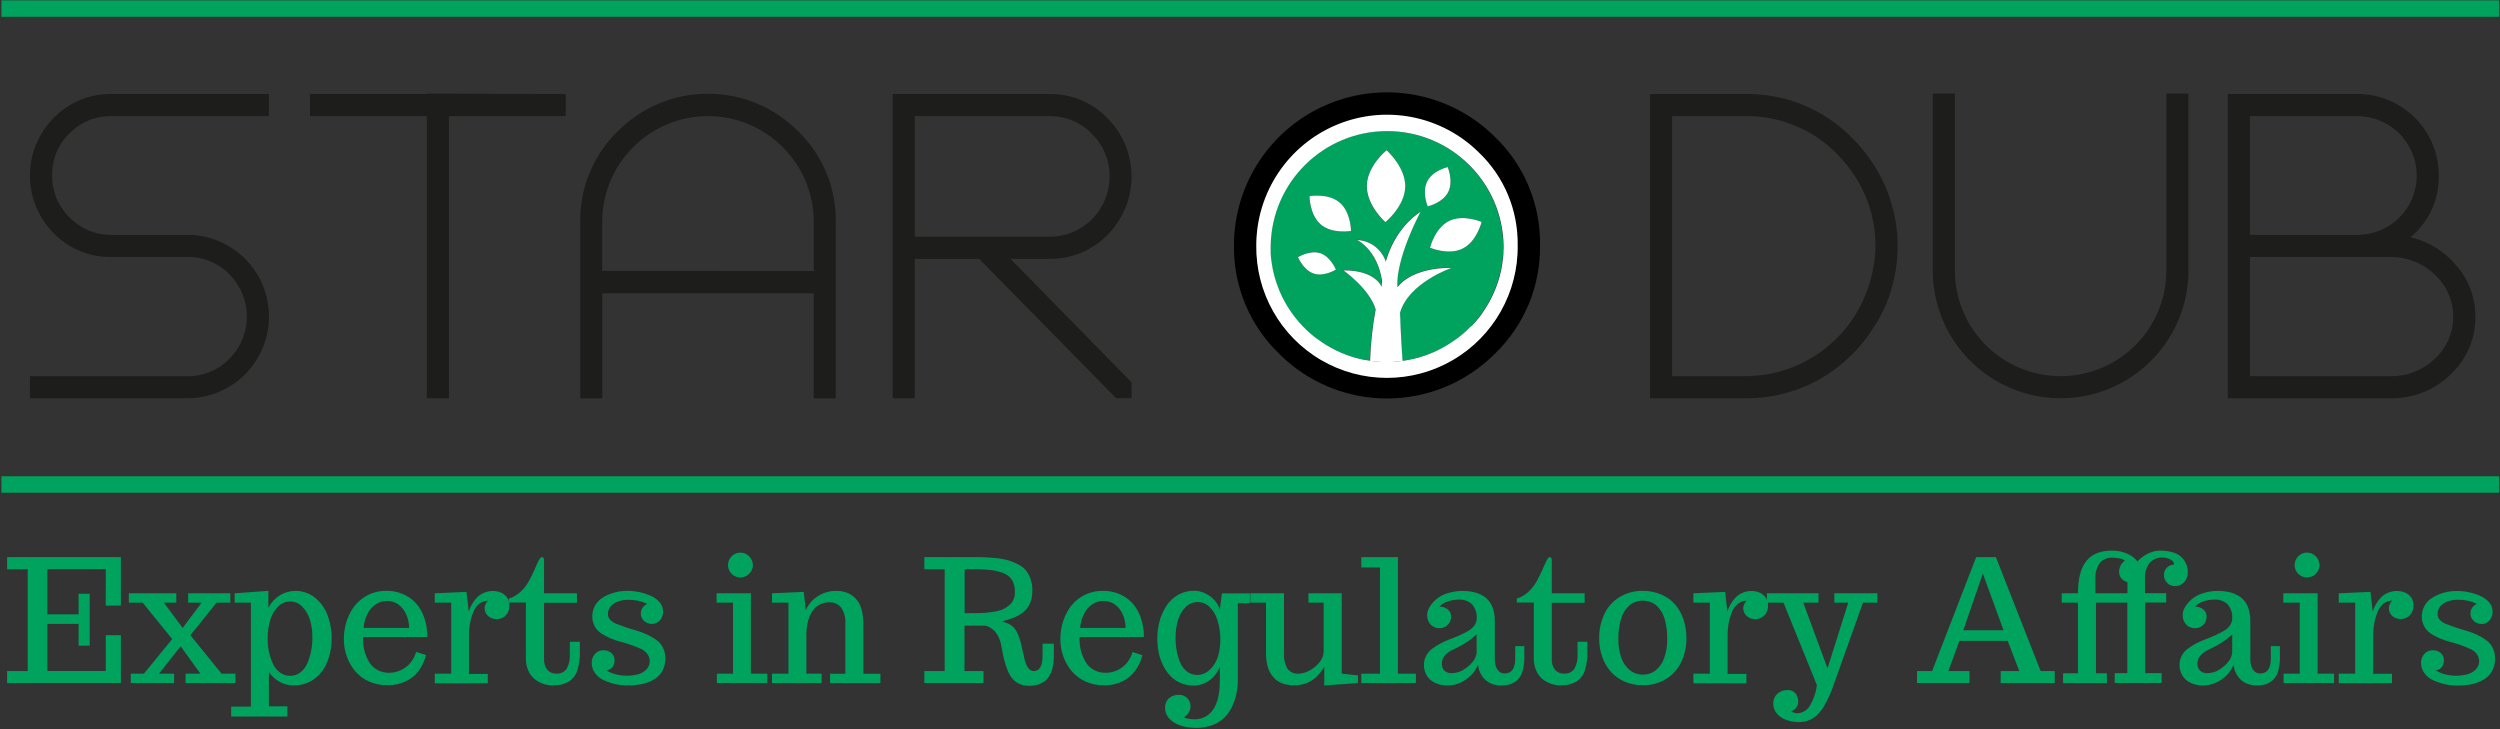<?xml version="1.0" encoding="UTF-8"?> <svg xmlns="http://www.w3.org/2000/svg" xmlns:xlink="http://www.w3.org/1999/xlink" width="761px" height="222px" viewBox="0 0 761 222"><rect x="0" y="0" width="761" height="222" fill="#333333" stroke="none"/><title>Starodub_logo</title><desc>Created with Sketch.</desc><g id="Page-1" stroke="none" stroke-width="1" fill="none" fill-rule="evenodd"><g id="Starodub_logo"><path d="M531.25,28.62 C543.37,28.434 555.044,33.185 563.59,41.78 C567.963,46.067 571.464,51.161 573.9,56.78 C578.081,66.46 578.788,77.288 575.9,87.43 C574.753,91.694 572.926,95.746 570.49,99.43 C566.855,105.31 561.956,110.308 556.15,114.06 C548.827,118.786 540.286,121.277 531.57,121.231 L502.28,121.231 L502.28,28.62 L531.25,28.62 Z M570.9,74.85 C570.915,68.474 569.359,62.192 566.37,56.56 C564.23,52.581 561.461,48.975 558.17,45.88 C550.912,38.995 541.253,35.217 531.25,35.35 L509,35.35 L509,114.5 L531.67,114.5 C548.356,114.317 563.121,103.653 568.54,87.87 C569.533,85.076 570.221,82.182 570.59,79.24 C570.788,77.785 570.891,76.318 570.9,74.85 Z" id="Shape" fill="#1D1D1B" fill-rule="nonzero"></path><path d="M659.44,82.31 L659.44,28.47 L666.17,28.47 L666.17,82.31 C666.17,103.805 648.745,121.23 627.25,121.23 C605.755,121.23 588.33,103.805 588.33,82.31 L588.33,28.47 L595.06,28.47 L595.06,82.31 C595.06,100.088 609.472,114.5 627.25,114.5 C645.028,114.5 659.44,100.088 659.44,82.31 Z" id="Path" fill="#1D1D1B" fill-rule="nonzero"></path><path d="M733.74,72.22 C739.286,73.51 744.25,76.596 747.86,81 C751.538,85.268 753.542,90.726 753.5,96.36 C753.594,102.858 750.995,109.106 746.32,113.62 C741.682,118.342 735.387,121.072 728.77,121.23 L678.14,121.23 L678.14,28.62 L717.5,28.62 C724.108,28.58 730.457,31.187 735.13,35.86 C739.803,40.533 742.41,46.882 742.37,53.49 C742.5,60.723 739.322,67.619 733.74,72.22 L733.74,72.22 Z M684.88,35.35 L684.88,71.49 L717.65,71.49 C727.591,71.49 735.65,63.431 735.65,53.49 C735.658,48.675 733.748,44.055 730.342,40.651 C726.936,37.247 722.315,35.339 717.5,35.35 L684.88,35.35 Z M727.74,114.5 C732.724,114.578 737.536,112.684 741.13,109.23 C744.685,105.968 746.727,101.377 746.768,96.553 C746.81,91.728 744.848,87.103 741.35,83.78 C737.838,80.303 733.121,78.312 728.18,78.22 L684.88,78.22 L684.88,114.5 L727.74,114.5 Z" id="Shape" fill="#1D1D1B" fill-rule="nonzero"></path><path d="M16.35,71 C6.699,61.282 6.699,45.598 16.35,35.88 C20.977,31.124 27.366,28.496 34,28.62 L81.84,28.62 L81.84,35.35 L34,35.35 C29.166,35.25 24.506,37.158 21.13,40.62 C17.689,43.948 15.781,48.553 15.86,53.34 C15.787,58.152 17.692,62.783 21.13,66.15 C24.487,69.647 29.153,71.583 34,71.49 L57,71.49 C63.598,71.482 69.929,74.1 74.595,78.765 C79.26,83.431 81.878,89.762 81.87,96.36 C81.878,102.958 79.26,109.289 74.595,113.955 C69.929,118.62 63.598,121.238 57,121.23 L9.11,121.23 L9.11,114.5 L57,114.5 C61.85,114.593 66.519,112.658 69.88,109.16 C76.906,102.073 76.906,90.647 69.88,83.56 C66.519,80.062 61.85,78.127 57,78.22 L34,78.22 C27.372,78.354 20.984,75.741 16.35,71 Z" id="Path" fill="#1D1D1B" fill-rule="nonzero"></path><polygon id="Path" fill="#1D1D1B" fill-rule="nonzero" points="129.92 28.62 129.92 28.47 172.2 28.62 172.2 35.35 136.65 35.35 136.65 121.23 129.92 121.23 129.92 35.35 94.37 35.35 94.37 28.62"></polygon><path d="M188,40 C195.266,32.654 205.168,28.521 215.5,28.521 C225.832,28.521 235.734,32.654 243,40 C250.429,47.237 254.554,57.21 254.41,67.58 L254.41,121.27 L247.68,121.27 L247.68,89.27 L183.35,89.27 L183.35,121.27 L176.62,121.27 L176.62,67.54 C176.474,57.187 180.589,47.23 188,40 Z M247.7,82.5 L247.7,67.54 C247.7,49.762 233.288,35.35 215.51,35.35 C197.732,35.35 183.32,49.762 183.32,67.54 L183.32,82.46 L247.7,82.5 Z" id="Shape" fill="#1D1D1B" fill-rule="nonzero"></path><path d="M337.13,36 C346.888,45.814 346.888,61.666 337.13,71.48 C332.49,76.253 326.085,78.898 319.43,78.79 L307.58,78.79 L344.45,116.39 L344.45,121.22 L339.76,121.22 L298.07,78.8 L278.46,78.8 L278.46,121.23 L271.73,121.23 L271.73,28.62 L319.43,28.62 C326.099,28.514 332.512,31.187 337.13,36 L337.13,36 Z M278.46,35.34 L278.46,72.06 L319.46,72.06 C324.316,72.076 328.977,70.154 332.411,66.721 C335.844,63.287 337.766,58.626 337.75,53.77 C337.814,48.89 335.886,44.195 332.41,40.77 C329.032,37.246 324.341,35.286 319.46,35.36 L278.46,35.34 Z" id="Shape" fill="#1D1D1B" fill-rule="nonzero"></path><path d="M391.82,93.08 C391.6,92.71 391.38,92.33 391.17,91.95 C391.38,92.33 391.6,92.71 391.82,93.08 Z" id="Path"></path><path d="M389.31,88.05 C389.2,87.77 389.08,87.49 388.98,87.2 C389.08,87.49 389.2,87.77 389.31,88.05 Z" id="Path"></path><path d="M390,89.59 L389.61,88.74 L390,89.59 Z" id="Path"></path><path d="M392.7,94.46 C392.55,94.24 392.41,94.01 392.27,93.79 C392.41,94 392.55,94.24 392.7,94.46 Z" id="Path"></path><path d="M390.73,91.13 L390.28,90.25 L390.73,91.13 Z" id="Path"></path><path d="M396.75,99.46 L396.3,98.99 L396.75,99.46 Z" id="Path"></path><path d="M395.66,98.28 L395.21,97.77 L395.66,98.28 Z" id="Path"></path><path d="M394.62,97.06 C394.47,96.87 394.32,96.69 394.18,96.5 C394.32,96.69 394.47,96.87 394.62,97.06 Z" id="Path"></path><path d="M387.77,83.28 C387.69,82.97 387.62,82.66 387.55,82.35 C387.62,82.66 387.69,83 387.77,83.28 Z" id="Path"></path><path d="M386.78,76.52 C386.78,75.94 386.78,75.36 386.78,74.77 C386.73,75.36 386.75,75.94 386.78,76.52 Z" id="Path"></path><path d="M386.9,78.25 C386.9,77.87 386.84,77.48 386.82,77.1 C386.84,77.48 386.87,77.87 386.9,78.25 Z" id="Path"></path><path d="M387.11,80 C387.06,79.66 387.02,79.32 386.98,79 C387,79.27 387.06,79.61 387.11,80 Z" id="Path"></path><path d="M457.64,74.77 C457.64,75.36 457.64,75.95 457.59,76.53 C457.62,76 457.64,75.36 457.64,74.77 Z" id="Path"></path><path d="M388.72,86.49 C388.62,86.2 388.52,85.91 388.43,85.62 C388.52,85.91 388.62,86.2 388.72,86.49 Z" id="Path"></path><path d="M388.21,84.9 C388.12,84.61 388.03,84.31 387.95,84.01 C388,84.31 388.12,84.61 388.21,84.9 Z" id="Path"></path><path d="M397.88,100.57 L397.44,100.15 L397.88,100.57 Z" id="Path"></path><path d="M387.4,81.63 C387.34,81.31 387.28,80.99 387.23,80.63 C387.28,81 387.34,81.31 387.4,81.63 Z" id="Path"></path><path d="M415.68,109.62 L415.43,109.62 L415.68,109.62 Z" id="Path"></path><path d="M443.05,103.43 L442.99,103.43 L443.05,103.43 Z" id="Path"></path><path d="M457.55,77.1 C457.55,77.49 457.5,77.87 457.46,78.26 C457.5,77.87 457.53,77.49 457.55,77.1 Z" id="Path"></path><path d="M447.93,99.13 L447.61,99.47 L447.93,99.13 Z" id="Path"></path><path d="M446.79,100.29 L446.48,100.58 L446.79,100.29 Z" id="Path"></path><path d="M444.35,102.44 L444.14,102.6 L444.35,102.44 Z" id="Path"></path><path d="M445.59,101.39 L445.32,101.63 L445.59,101.39 Z" id="Path"></path><path d="M409.5,107.88 L409.14,107.74 L409.5,107.88 Z" id="Path"></path><path d="M406.52,106.58 L406.33,106.48 L406.52,106.58 Z" id="Path"></path><path d="M408,107.27 L407.69,107.13 L408,107.27 Z" id="Path"></path><path d="M401.25,103.38 L401.16,103.32 L401.25,103.38 Z" id="Path"></path><path d="M414.15,109.3 L413.8,109.22 L414.15,109.3 Z" id="Path"></path><path d="M400.21,102.59 L399.87,102.32 L400.21,102.59 Z" id="Path"></path><path d="M412.59,108.9 L412.21,108.8 L412.59,108.9 Z" id="Path"></path><path d="M399,101.62 L398.59,101.26 L399,101.62 Z" id="Path"></path><path d="M411,108.43 L410.61,108.3 L411,108.43 Z" id="Path"></path><path d="M393.63,95.78 L393.2,95.18 L393.63,95.78 Z" id="Path"></path><path d="M454.75,88.8 L454.41,89.55 L454.75,88.8 Z" id="Path"></path><path d="M454.06,90.31 C453.94,90.54 453.82,90.76 453.71,90.99 C453.82,90.76 453.94,90.54 454.06,90.31 Z" id="Path"></path><path d="M453.3,91.78 L453.02,92.25 L453.3,91.78 Z" id="Path"></path><path d="M455.93,85.66 C455.84,85.94 455.74,86.22 455.64,86.5 C455.74,86.22 455.84,85.94 455.93,85.66 Z" id="Path"></path><path d="M455.37,87.25 C455.27,87.52 455.17,87.78 455.06,88.05 C455.17,87.78 455.27,87.52 455.37,87.25 Z" id="Path"></path><path d="M449,97.93 C448.9,98.06 448.79,98.18 448.68,98.3 C448.8,98.18 448.91,98.06 449,97.93 Z" id="Path"></path><path d="M456.41,84 C456.33,84.29 456.24,84.58 456.16,84.87 C456.24,84.62 456.33,84.33 456.41,84 Z" id="Path"></path><path d="M450,96.69 L449.69,97.08 L450,96.69 Z" id="Path"></path><path d="M451,95.44 L450.74,95.81 L451,95.44 Z" id="Path"></path><path d="M457.38,78.94 C457.38,79.28 457.3,79.63 457.25,79.94 C457.3,79.63 457.34,79.28 457.38,78.94 Z" id="Path"></path><path d="M457.14,80.69 C457.08,81.01 457.03,81.33 456.97,81.69 C457,81.33 457.08,81 457.14,80.69 Z" id="Path"></path><path d="M456.81,82.38 L456.6,83.29 L456.81,82.38 Z" id="Path"></path><path d="M455.1,41.72 C441.78,28.429 421.771,24.459 404.385,31.656 C386.998,38.852 375.65,55.803 375.62,74.62 C375.424,87.038 380.376,98.983 389.3,107.62 C398.009,116.377 409.85,121.301 422.2,121.301 C434.55,121.301 446.391,116.377 455.1,107.62 C464.024,98.983 468.976,87.038 468.78,74.62 C468.974,62.232 464.021,50.318 455.1,41.72 Z M450.29,102.79 C438.904,114.145 421.802,117.528 406.95,111.364 C392.099,105.199 382.419,90.7 382.42,74.62 C382.764,52.899 400.471,35.471 422.195,35.471 C443.919,35.471 461.626,52.899 461.97,74.62 C462.137,85.221 457.909,95.418 450.29,102.79 L450.29,102.79 Z" id="Shape" fill="#000000" fill-rule="nonzero"></path><path d="M449,97.93 C449.25,97.65 449.49,97.37 449.72,97.08 L450.03,96.69 C450.26,96.4 450.49,96.11 450.71,95.81 L450.97,95.44 C451.2,95.12 451.43,94.81 451.64,94.44 L451.64,94.44 C452.12,93.73 452.57,92.99 452.99,92.24 L453.27,91.77 L453.68,90.98 C453.79,90.75 453.91,90.53 454.03,90.3 C454.15,90.07 454.26,89.79 454.38,89.54 L454.72,88.79 C454.83,88.54 454.93,88.29 455.03,88.04 C455.13,87.79 455.24,87.51 455.34,87.24 C455.44,86.97 455.53,86.74 455.61,86.49 C455.69,86.24 455.81,85.93 455.9,85.65 C455.99,85.37 456.05,85.15 456.13,84.9 C456.21,84.65 456.3,84.32 456.38,84.03 C456.46,83.74 456.51,83.53 456.57,83.28 L456.78,82.37 C456.83,82.13 456.89,81.88 456.94,81.63 C456.99,81.38 457.05,81 457.11,80.63 C457.17,80.26 457.19,80.15 457.22,79.9 C457.25,79.65 457.31,79.22 457.35,78.9 C457.39,78.58 457.41,78.45 457.43,78.22 C457.43,77.83 457.5,77.45 457.52,77.06 C457.52,76.87 457.52,76.68 457.52,76.49 C457.52,75.91 457.57,75.32 457.57,74.73 C457.245,55.381 441.467,39.865 422.115,39.865 C402.763,39.865 386.985,55.381 386.66,74.73 C386.66,75.32 386.66,75.9 386.66,76.48 C386.65,76.673 386.65,76.867 386.66,77.06 C386.66,77.44 386.71,77.83 386.74,78.21 C386.77,78.59 386.79,78.66 386.82,78.89 C386.85,79.12 386.9,79.57 386.95,79.89 L387.07,80.6 C387.07,80.93 387.18,81.25 387.24,81.6 L387.39,82.32 C387.46,82.63 387.53,82.94 387.61,83.25 L387.79,83.98 C387.87,84.28 387.96,84.58 388.05,84.87 C388.14,85.16 388.19,85.35 388.27,85.59 C388.35,85.83 388.46,86.17 388.56,86.46 C388.66,86.75 388.73,86.94 388.82,87.17 C388.91,87.4 389.04,87.74 389.15,88.02 C389.26,88.3 389.34,88.49 389.43,88.71 L389.82,89.56 L390.12,90.22 L390.57,91.1 L391.01,91.92 C391.22,92.3 391.44,92.68 391.66,93.05 L392.11,93.76 C392.25,93.98 392.39,94.21 392.54,94.43 L393.04,95.15 L393.47,95.75 L394.02,96.47 C394.16,96.66 394.31,96.84 394.46,97.03 C394.61,97.22 394.85,97.5 395.05,97.74 L395.5,98.25 L396.14,98.96 L396.59,99.43 L397.28,100.12 L397.72,100.54 L398.47,101.23 L398.88,101.59 L399.71,102.29 L400.05,102.56 L401.05,103.29 L401.14,103.35 C402.744,104.524 404.443,105.561 406.22,106.45 L406.41,106.55 L407.58,107.1 L407.89,107.24 L409.03,107.71 L409.39,107.85 C409.77,108 410.16,108.14 410.54,108.27 L410.93,108.4 L412.1,108.77 L412.48,108.87 C412.88,108.99 413.28,109.09 413.69,109.19 L414.04,109.27 L415.32,109.55 L415.57,109.55 C416.03,109.64 416.5,109.72 416.97,109.79 C417.136,104.531 417.701,99.293 418.66,94.12 C416.88,87.87 408.85,82.22 408.85,82.22 C418.67,82.11 420.44,87.22 420.44,87.22 C420.44,86.56 420.54,85.94 420.61,85.33 C419.11,75.83 413.04,72.97 413.04,72.97 C417.027,73.157 420.486,75.781 421.74,79.57 C421.827,79.243 421.927,78.91 422.04,78.57 C425.32,68.47 432.29,64.42 432.29,64.42 C424.15,80.32 425.29,87.34 425.29,87.34 C430.38,80.92 441.71,81.48 441.71,81.48 C441.71,81.48 428.64,85.99 426.08,95.11 C426.08,95.11 426.29,102.32 426.87,109.82 C427.41,109.75 427.94,109.66 428.46,109.57 L428.46,109.57 C428.98,109.47 429.46,109.37 430.01,109.25 L430.06,109.25 L431.59,108.86 L431.59,108.86 C435.685,107.76 439.55,105.935 443,103.47 L443.06,103.47 C443.43,103.2 443.79,102.92 444.15,102.64 L444.36,102.48 L445.36,101.67 L445.63,101.43 C445.93,101.17 446.23,100.89 446.52,100.62 L446.83,100.33 L447.65,99.51 L447.97,99.17 C448.23,98.9 448.48,98.62 448.73,98.34 C448.8,98.18 448.91,98.06 449,97.93 Z M399.85,83.23 C396.67,82.23 395.1,78.23 395.1,78.23 C395.1,78.23 398.68,76 401.87,77.03 C405.06,78.06 406.63,82.03 406.63,82.03 C406.63,82.03 403.05,84.27 399.86,83.23 L399.85,83.23 Z M402.08,68.37 C398.59,65.44 398.6,59.7 398.6,59.7 C398.6,59.7 404.26,58.7 407.75,61.62 C411.24,64.54 411.23,70.3 411.23,70.3 C411.23,70.3 405.58,71.31 402.09,68.37 L402.08,68.37 Z M422.14,67.19 C421.84,67.47 421.66,67.62 421.66,67.62 C421.66,67.62 415.9,62.62 416.01,56.57 C416.12,50.52 422.01,45.74 422.01,45.74 C422.043,45.759 422.074,45.782 422.1,45.81 C422.78,46.44 427.76,51.16 427.66,56.81 C427.63,61.77 423.57,65.9 422.15,67.19 L422.14,67.19 Z M434.43,55.19 C436.11,51.88 440.67,50.83 440.67,50.83 C440.67,50.83 442.5,55.14 440.82,58.44 C439.14,61.74 434.58,62.79 434.58,62.79 C434.58,62.79 432.76,58.52 434.44,55.22 L434.43,55.19 Z M435.33,75.37 C435.33,75.37 436.74,69.37 441.07,67.25 C445.4,65.13 451.02,67.52 451.02,67.52 C451.02,67.52 449.6,73.46 445.27,75.63 C440.94,77.8 435.34,75.4 435.34,75.4 L435.33,75.37 Z" id="Shape" fill="#00A35E" fill-rule="nonzero"></path><path d="M450.29,46.53 C438.914,35.186 421.832,31.797 406.987,37.941 C392.143,44.085 382.451,58.555 382.42,74.62 C382.192,88.981 389.723,102.349 402.123,109.596 C414.523,116.842 429.867,116.842 442.267,109.596 C454.667,102.349 462.198,88.981 461.97,74.62 C462.142,64.042 457.912,53.867 450.29,46.53 Z M447.61,99.47 L446.79,100.29 L446.48,100.58 L445.59,101.39 L445.32,101.63 L444.32,102.44 L444.11,102.6 C443.75,102.88 443.39,103.16 443.02,103.43 L442.96,103.43 C439.56,105.9 435.747,107.745 431.7,108.88 L431.7,108.88 L430.17,109.27 L430.12,109.27 C429.61,109.39 429.12,109.49 428.57,109.59 L428.57,109.59 C424.317,110.383 419.953,110.383 415.7,109.59 L415.45,109.59 L414.17,109.31 L413.82,109.23 C413.41,109.13 413.01,109.03 412.61,108.91 L412.23,108.81 L411.06,108.44 L410.67,108.31 C410.29,108.18 409.9,108.04 409.52,107.89 L409.16,107.75 L408.02,107.28 L407.71,107.14 L406.54,106.59 L406.35,106.49 C404.573,105.601 402.874,104.564 401.27,103.39 L401.18,103.33 L400.18,102.6 L399.84,102.33 L399.01,101.63 L398.6,101.27 C398.353,101.05 398.103,100.82 397.85,100.58 L397.41,100.16 L396.72,99.47 L396.27,99 L395.63,98.29 L395.18,97.78 C394.98,97.54 394.78,97.31 394.59,97.07 C394.4,96.83 394.29,96.7 394.15,96.51 L393.6,95.79 L393.17,95.19 L392.67,94.47 C392.52,94.25 392.38,94.02 392.24,93.8 L391.79,93.09 C391.57,92.72 391.35,92.34 391.14,91.96 L390.7,91.14 L390.25,90.26 L389.95,89.6 L389.56,88.75 C389.47,88.53 389.38,88.29 389.28,88.06 C389.18,87.83 389.05,87.5 388.95,87.21 C388.85,86.92 388.78,86.74 388.69,86.5 C388.6,86.26 388.49,85.92 388.4,85.63 C388.31,85.34 388.25,85.15 388.18,84.91 C388.11,84.67 388,84.32 387.92,84.02 L387.74,83.29 C387.66,82.98 387.59,82.67 387.52,82.36 L387.37,81.64 C387.31,81.32 387.25,81 387.2,80.64 L387.08,79.93 C387.03,79.59 386.99,79.25 386.95,78.93 C386.91,78.61 386.89,78.48 386.87,78.25 C386.85,78.02 386.81,77.48 386.79,77.1 C386.78,76.907 386.78,76.713 386.79,76.52 C386.79,75.94 386.79,75.36 386.79,74.77 C387.115,55.421 402.893,39.905 422.245,39.905 C441.597,39.905 457.375,55.421 457.7,74.77 C457.7,75.36 457.7,75.95 457.65,76.53 C457.65,76.72 457.65,76.91 457.65,77.1 C457.65,77.49 457.6,77.87 457.56,78.26 C457.56,78.49 457.56,78.71 457.48,78.94 C457.4,79.17 457.4,79.63 457.35,79.94 C457.3,80.25 457.28,80.43 457.24,80.67 C457.2,80.91 457.13,81.31 457.07,81.67 C457.01,82.03 456.96,82.17 456.91,82.41 L456.7,83.32 C456.64,83.57 456.57,83.82 456.51,84.07 C456.45,84.32 456.34,84.65 456.26,84.94 C456.18,85.23 456.11,85.44 456.03,85.69 C455.95,85.94 455.84,86.25 455.74,86.53 C455.64,86.81 455.57,87.03 455.47,87.28 C455.37,87.53 455.27,87.81 455.16,88.08 C455.05,88.35 454.96,88.58 454.85,88.83 L454.51,89.58 C454.39,89.83 454.28,90.09 454.16,90.34 C454.04,90.59 453.92,90.79 453.81,91.02 L453.4,91.81 L453.12,92.28 C452.7,93.03 452.25,93.77 451.77,94.48 L451.77,94.48 C451.56,94.81 451.33,95.12 451.1,95.48 L450.84,95.85 C450.62,96.15 450.39,96.44 450.16,96.73 L449.85,97.12 C449.62,97.41 449.38,97.69 449.13,97.97 C449.03,98.1 448.92,98.22 448.81,98.34 C448.56,98.63 448.31,98.9 448.05,99.17 L447.61,99.47 Z" id="Shape" fill="#FFFFFF" fill-rule="nonzero"></path><path d="M457.59,76.53 C457.59,76.72 457.59,76.91 457.59,77.1 C457.56,76.91 457.58,76.72 457.59,76.53 Z" id="Path" fill="#FFFFFF" fill-rule="nonzero"></path><path d="M412.21,108.8 L411.04,108.43 L412.21,108.8 Z" id="Path" fill="#FFFFFF" fill-rule="nonzero"></path><path d="M409.14,107.74 L408,107.27 L409.14,107.74 Z" id="Path" fill="#FFFFFF" fill-rule="nonzero"></path><path d="M449.73,97.08 C449.5,97.37 449.26,97.65 449.01,97.93 C449.26,97.65 449.5,97.37 449.73,97.08 Z" id="Path" fill="#FFFFFF" fill-rule="nonzero"></path><path d="M410.65,108.3 C410.27,108.17 409.88,108.03 409.5,107.88 C409.88,108 410.27,108.17 410.65,108.3 Z" id="Path" fill="#FFFFFF" fill-rule="nonzero"></path><path d="M447.61,99.47 L446.79,100.29 L447.61,99.47 Z" id="Path" fill="#FFFFFF" fill-rule="nonzero"></path><path d="M406.33,106.48 C404.553,105.591 402.854,104.554 401.25,103.38 C402.854,104.554 404.553,105.591 406.33,106.48 Z" id="Path" fill="#FFFFFF" fill-rule="nonzero"></path><path d="M457.46,78.26 C457.46,78.49 457.46,78.71 457.38,78.94 C457.41,78.71 457.44,78.49 457.46,78.26 Z" id="Path" fill="#FFFFFF" fill-rule="nonzero"></path><path d="M450.72,95.81 C450.5,96.11 450.27,96.4 450.04,96.69 C450.27,96.4 450.5,96.11 450.72,95.81 Z" id="Path" fill="#FFFFFF" fill-rule="nonzero"></path><path d="M407.69,107.13 L406.52,106.58 L407.69,107.13 Z" id="Path" fill="#FFFFFF" fill-rule="nonzero"></path><path d="M457.25,80 C457.25,80.25 457.18,80.49 457.14,80.73 C457.18,80.45 457.22,80.21 457.25,80 Z" id="Path" fill="#FFFFFF" fill-rule="nonzero"></path><path d="M426.17,95.19 C428.73,86.07 441.8,81.56 441.8,81.56 C441.8,81.56 430.47,81 425.38,87.42 C425.38,87.42 424.26,80.42 432.38,64.5 C432.38,64.5 425.38,68.5 422.13,78.65 C422.023,78.957 421.923,79.29 421.83,79.65 C420.576,75.861 417.117,73.237 413.13,73.05 C413.13,73.05 419.2,75.91 420.7,85.41 C420.63,86.02 420.57,86.64 420.53,87.3 C420.53,87.3 418.76,82.22 408.94,82.3 C408.94,82.3 416.94,87.95 418.75,94.2 C417.791,99.373 417.226,104.611 417.06,109.87 C416.59,109.8 416.12,109.72 415.66,109.63 C419.913,110.423 424.277,110.423 428.53,109.63 C428.01,109.72 427.48,109.81 426.94,109.88 C426.38,102.4 426.17,95.19 426.17,95.19 Z" id="Path" fill="#FFFFFF" fill-rule="nonzero"></path><path d="M456.6,83.29 C456.54,83.54 456.47,83.79 456.41,84.04 C456.47,83.79 456.54,83.54 456.6,83.29 Z" id="Path" fill="#FFFFFF" fill-rule="nonzero"></path><path d="M447.93,99.13 C448.19,98.86 448.44,98.59 448.69,98.3 C448.44,98.58 448.19,98.86 447.93,99.13 Z" id="Path" fill="#FFFFFF" fill-rule="nonzero"></path><path d="M444.14,102.6 C443.78,102.88 443.42,103.16 443.05,103.43 C443.42,103.16 443.78,102.88 444.14,102.6 Z" id="Path" fill="#FFFFFF" fill-rule="nonzero"></path><path d="M401.16,103.32 L400.16,102.59 L401.16,103.32 Z" id="Path" fill="#FFFFFF" fill-rule="nonzero"></path><path d="M446.48,100.58 C446.19,100.85 445.89,101.13 445.59,101.39 L446.48,100.58 Z" id="Path" fill="#FFFFFF" fill-rule="nonzero"></path><path d="M445.32,101.63 L444.32,102.44 L445.32,101.63 Z" id="Path" fill="#FFFFFF" fill-rule="nonzero"></path><path d="M415.43,109.58 L414.15,109.3 L415.43,109.58 Z" id="Path" fill="#FFFFFF" fill-rule="nonzero"></path><path d="M430.14,109.32 C429.63,109.44 429.14,109.54 428.59,109.64 C429.11,109.54 429.63,109.44 430.14,109.32 Z" id="Path" fill="#FFFFFF" fill-rule="nonzero"></path><path d="M443,103.47 C439.6,105.94 435.787,107.785 431.74,108.92 C435.787,107.785 439.6,105.94 443,103.47 L443,103.47 Z" id="Path" fill="#FFFFFF" fill-rule="nonzero"></path><path d="M431.72,108.92 L430.19,109.31 L431.72,108.92 Z" id="Path" fill="#FFFFFF" fill-rule="nonzero"></path><path d="M413.8,109.22 C413.39,109.12 412.99,109.02 412.59,108.9 C413,109 413.39,109.12 413.8,109.22 Z" id="Path" fill="#FFFFFF" fill-rule="nonzero"></path><path d="M387.23,80.66 L387.11,79.95 L387.23,80.66 Z" id="Path" fill="#FFFFFF" fill-rule="nonzero"></path><path d="M390.28,90.25 L389.98,89.59 L390.28,90.25 Z" id="Path" fill="#FFFFFF" fill-rule="nonzero"></path><path d="M391.17,92 L390.73,91.18 L391.17,92 Z" id="Path" fill="#FFFFFF" fill-rule="nonzero"></path><path d="M455.06,88.05 C454.96,88.3 454.86,88.55 454.75,88.8 C454.86,88.55 455,88.3 455.06,88.05 Z" id="Path" fill="#FFFFFF" fill-rule="nonzero"></path><path d="M392.27,93.79 L391.82,93.08 L392.27,93.79 Z" id="Path" fill="#FFFFFF" fill-rule="nonzero"></path><path d="M455.64,86.5 C455.56,86.753 455.47,87.003 455.37,87.25 C455.47,87.003 455.56,86.753 455.64,86.5 Z" id="Path" fill="#FFFFFF" fill-rule="nonzero"></path><path d="M451.65,94.48 C451.44,94.81 451.21,95.12 450.98,95.48 C451.21,95.12 451.44,94.81 451.65,94.48 Z" id="Path" fill="#FFFFFF" fill-rule="nonzero"></path><path d="M389.59,88.74 C389.5,88.52 389.41,88.28 389.31,88.05 C389.41,88.28 389.5,88.52 389.59,88.74 Z" id="Path" fill="#FFFFFF" fill-rule="nonzero"></path><path d="M387.55,82.35 L387.4,81.63 L387.55,82.35 Z" id="Path" fill="#FFFFFF" fill-rule="nonzero"></path><path d="M388,84 L387.82,83.27 L388,84 Z" id="Path" fill="#FFFFFF" fill-rule="nonzero"></path><path d="M457,81.64 C456.95,81.89 456.89,82.14 456.84,82.38 C456.86,82.14 456.92,81.89 457,81.64 Z" id="Path" fill="#FFFFFF" fill-rule="nonzero"></path><path d="M389,87.2 C388.91,86.97 388.83,86.73 388.74,86.49 C388.81,86.73 388.89,87 389,87.2 Z" id="Path" fill="#FFFFFF" fill-rule="nonzero"></path><path d="M456.16,84.91 C456.08,85.16 456.01,85.41 455.93,85.66 C456,85.41 456.08,85.16 456.16,84.91 Z" id="Path" fill="#FFFFFF" fill-rule="nonzero"></path><path d="M388.43,85.62 C388.35,85.38 388.28,85.14 388.21,84.9 C388.28,85.14 388.35,85.38 388.43,85.62 Z" id="Path" fill="#FFFFFF" fill-rule="nonzero"></path><path d="M387,78.93 C387,78.7 386.94,78.48 386.92,78.25 C386.92,78.48 387,78.7 387,78.93 Z" id="Path" fill="#FFFFFF" fill-rule="nonzero"></path><path d="M394.18,96.5 L393.63,95.78 L394.18,96.5 Z" id="Path" fill="#FFFFFF" fill-rule="nonzero"></path><path d="M395.21,97.77 C395.01,97.53 394.81,97.3 394.62,97.06 C394.81,97.3 395,97.53 395.21,97.77 Z" id="Path" fill="#FFFFFF" fill-rule="nonzero"></path><path d="M453,92.25 C452.58,93 452.13,93.74 451.65,94.45 C452.15,93.74 452.6,93 453,92.25 Z" id="Path" fill="#FFFFFF" fill-rule="nonzero"></path><path d="M396.3,99 L395.66,98.29 L396.3,99 Z" id="Path" fill="#FFFFFF" fill-rule="nonzero"></path><path d="M397.44,100.15 L396.75,99.46 L397.44,100.15 Z" id="Path" fill="#FFFFFF" fill-rule="nonzero"></path><path d="M453.71,91 L453.3,91.79 L453.71,91 Z" id="Path" fill="#FFFFFF" fill-rule="nonzero"></path><path d="M386.82,77.1 C386.81,76.907 386.81,76.713 386.82,76.52 C386.81,76.713 386.81,76.907 386.82,77.1 Z" id="Path" fill="#FFFFFF" fill-rule="nonzero"></path><path d="M399.87,102.32 L399.04,101.62 L399.87,102.32 Z" id="Path" fill="#FFFFFF" fill-rule="nonzero"></path><path d="M398.63,101.26 L397.88,100.57 C398.133,100.81 398.383,101.04 398.63,101.26 Z" id="Path" fill="#FFFFFF" fill-rule="nonzero"></path><path d="M454.41,89.55 C454.29,89.8 454.18,90.06 454.06,90.31 C454.18,90.06 454.29,89.8 454.41,89.55 Z" id="Path" fill="#FFFFFF" fill-rule="nonzero"></path><path d="M393.2,95.18 L392.7,94.46 L393.2,95.18 Z" id="Path" fill="#FFFFFF" fill-rule="nonzero"></path><path d="M440.83,58.47 C442.51,55.17 440.68,50.86 440.68,50.86 C440.68,50.86 436.12,51.86 434.44,55.22 C432.76,58.58 434.59,62.82 434.59,62.82 C434.59,62.82 439.15,61.77 440.83,58.47 Z" id="Path" fill="#FFFFFF" fill-rule="nonzero"></path><path d="M451,67.55 C451,67.55 445.38,65.11 441.05,67.28 C436.72,69.45 435.31,75.4 435.31,75.4 C435.31,75.4 440.91,77.83 445.25,75.66 C449.59,73.49 451,67.55 451,67.55 Z" id="Path" fill="#FFFFFF" fill-rule="nonzero"></path><path d="M407.76,61.62 C404.27,58.7 398.61,59.7 398.61,59.7 C398.61,59.7 398.61,65.44 402.09,68.37 C405.57,71.3 411.24,70.3 411.24,70.3 C411.24,70.3 411.25,64.55 407.76,61.62 Z" id="Path" fill="#FFFFFF" fill-rule="nonzero"></path><path d="M422.15,45.81 C422.124,45.782 422.093,45.759 422.06,45.74 C422.06,45.74 416.13,50.53 416.06,56.57 C415.99,62.61 421.71,67.62 421.71,67.62 C421.71,67.62 421.89,67.47 422.19,67.19 C423.61,65.9 427.67,61.77 427.75,56.78 C427.81,51.16 422.83,46.44 422.15,45.81 Z" id="Path" fill="#FFFFFF" fill-rule="nonzero"></path><path d="M401.88,77.06 C398.69,76.06 395.11,78.26 395.11,78.26 C395.11,78.26 396.68,82.18 399.86,83.26 C403.04,84.34 406.64,82.06 406.64,82.06 C406.64,82.06 405.06,78.11 401.88,77.06 Z" id="Path" fill="#FFFFFF" fill-rule="nonzero"></path><rect id="Rectangle" fill="#00A35E" fill-rule="nonzero" x="0.44" y="144.98" width="760.3" height="5"></rect><rect id="Rectangle" fill="#00A35E" fill-rule="nonzero" x="0.44" y="0.11" width="760.3" height="5"></rect><polygon id="Path" fill="#00A35E" fill-rule="nonzero" points="2.17 207.92 2.17 204.28 8.44 204.28 8.44 173.28 2.17 173.28 2.17 169.6 36.8 169.6 36.8 184.34 32.2 184.34 32.2 173.24 14.42 173.24 14.42 187 23.92 187 23.92 180.73 27.31 180.73 27.31 196.55 23.92 196.55 23.92 189.9 14.42 189.9 14.42 204.26 32.2 204.26 32.2 193.36 36.8 193.36 36.8 207.9"></polygon><polygon id="Path" fill="#00A35E" fill-rule="nonzero" points="39.81 207.92 39.81 205.07 43.81 205.07 52.42 194.53 43.42 183.45 39.22 183.45 39.22 180.6 53.66 180.6 53.66 183.45 49.87 183.45 55.6 191.14 61.38 183.45 57.28 183.45 57.28 180.6 70.11 180.6 70.11 183.45 65.94 183.45 57.94 193.36 67.44 205.07 71.67 205.07 71.67 207.92 56.49 207.92 56.49 205.07 61 205.07 55 196.72 48.38 205.07 53 205.07 53 207.92"></polygon><path d="M70.37,215.08 L76.37,215.08 L76.37,183.45 L71.43,183.45 L71.43,180.6 L81.69,179.86 L81.69,185 C82.51,183.448 83.72,182.135 85.2,181.19 C86.645,180.311 88.309,179.857 90,179.88 C92.052,179.863 94.051,180.532 95.68,181.78 C97.428,183.136 98.782,184.935 99.6,186.99 C100.521,189.288 100.979,191.745 100.95,194.22 C100.997,196.792 100.51,199.346 99.52,201.72 C98.679,203.766 97.274,205.531 95.47,206.81 C93.672,208.037 91.536,208.673 89.36,208.63 C87.878,208.637 86.418,208.265 85.12,207.55 C83.803,206.829 82.681,205.8 81.85,204.55 L81.85,215 L87.48,215 L87.48,218.11 L70.37,218.11 L70.37,215.08 Z M91.43,204.7 C92.37,203.959 93.106,202.993 93.57,201.89 C94.624,199.357 95.142,196.633 95.09,193.89 C95.112,192.101 94.856,190.32 94.33,188.61 C93.885,187.129 93.089,185.777 92.01,184.67 C91.062,183.659 89.736,183.087 88.35,183.09 C87.015,183.087 85.731,183.603 84.77,184.53 C83.632,185.634 82.795,187.011 82.34,188.53 C81.734,190.416 81.44,192.389 81.47,194.37 C81.432,196.992 81.971,199.59 83.05,201.98 C83.525,203.068 84.276,204.013 85.23,204.72 C86.134,205.383 87.229,205.734 88.35,205.72 C89.462,205.737 90.548,205.378 91.43,204.7 L91.43,204.7 Z" id="Shape" fill="#00A35E" fill-rule="nonzero"></path><path d="M112.33,207.45 C110.687,206.728 109.232,205.636 108.08,204.26 C106.974,202.928 106.116,201.407 105.55,199.77 C104.961,198.11 104.664,196.361 104.67,194.6 C104.665,193.09 104.849,191.584 105.22,190.12 C105.564,188.717 106.106,187.37 106.83,186.12 C108.211,183.613 110.431,181.673 113.1,180.64 C114.558,180.096 116.104,179.828 117.66,179.85 C119.318,179.838 120.962,180.151 122.5,180.77 C123.978,181.369 125.313,182.272 126.42,183.42 C127.617,184.709 128.53,186.235 129.1,187.9 C129.771,189.829 130.109,191.858 130.1,193.9 L110.5,193.9 L110.5,194.11 C110.412,196.725 111.067,199.312 112.39,201.57 C112.998,202.577 113.869,203.4 114.91,203.95 C116.016,204.531 117.251,204.824 118.5,204.8 C119.711,204.792 120.906,204.519 122,204 C123.118,203.495 124.109,202.747 124.9,201.81 C125.731,200.831 126.335,199.68 126.67,198.44 L129.67,199.38 C129.275,201.149 128.5,202.81 127.4,204.25 C126.345,205.624 124.972,206.722 123.4,207.45 C121.712,208.217 119.874,208.6 118.02,208.57 C116.065,208.609 114.124,208.227 112.33,207.45 L112.33,207.45 Z M124.53,191.14 C124.527,189.658 124.203,188.195 123.58,186.85 C123.041,185.683 122.207,184.676 121.16,183.93 C120.172,183.261 119.003,182.912 117.81,182.93 C116.598,182.911 115.41,183.26 114.4,183.93 C113.322,184.675 112.449,185.679 111.86,186.85 C111.182,188.186 110.781,189.645 110.68,191.14 L124.53,191.14 Z" id="Shape" fill="#00A35E" fill-rule="nonzero"></path><path d="M132.35,205.07 L137.35,205.07 L137.35,183.45 L132.35,183.45 L132.35,180.6 L142,180.17 L142.69,186.17 C143.15,184.654 143.943,183.261 145.01,182.09 C145.615,181.399 146.367,180.853 147.21,180.49 C148.094,180.096 149.052,179.894 150.02,179.9 C150.898,179.885 151.768,180.062 152.57,180.42 C153.305,180.749 153.935,181.275 154.39,181.94 C154.851,182.632 155.088,183.449 155.07,184.28 C155.086,185.056 154.903,185.824 154.54,186.51 C154.219,187.119 153.73,187.622 153.13,187.96 C152.518,188.299 151.829,188.471 151.13,188.46 C150.187,188.48 149.272,188.141 148.57,187.51 C147.87,186.896 147.482,186.001 147.51,185.07 C147.524,184.724 147.605,184.384 147.75,184.07 C147.888,183.743 148.066,183.434 148.28,183.15 L148.56,182.87 C147.586,182.86 146.638,183.189 145.88,183.8 C145.056,184.478 144.425,185.361 144.05,186.36 C143.159,188.585 142.717,190.964 142.75,193.36 L142.75,205.15 L148.48,205.15 L148.48,208 L132.35,208 L132.35,205.07 Z" id="Path" fill="#00A35E" fill-rule="nonzero"></path><path d="M162.71,206.68 C161.862,205.973 161.2,205.071 160.78,204.05 C160.303,202.896 160.065,201.658 160.08,200.41 L160.08,183.41 L154.89,183.41 L154.89,182.21 C156.191,181.818 157.385,181.134 158.38,180.21 C159.429,179.246 160.314,178.118 161,176.87 C161.622,175.765 162.183,174.626 162.68,173.46 C163.31,172.02 163.68,171.09 163.95,170.68 C164.31,169.95 164.62,169.59 164.95,169.59 C165.139,169.581 165.319,169.667 165.43,169.82 C165.566,170.012 165.629,170.246 165.61,170.48 L165.61,180.6 L175.61,180.6 L175.61,183.5 L165.61,183.5 L165.61,200.56 C165.532,201.757 165.887,202.943 166.61,203.9 C167.297,204.674 168.296,205.097 169.33,205.05 C170.537,205.139 171.709,204.617 172.45,203.66 C173.237,202.243 173.585,200.625 173.45,199.01 L173.45,195.34 L176.51,195.34 L176.51,198.48 C176.563,200.401 176.296,202.317 175.72,204.15 C175.269,205.526 174.358,206.706 173.14,207.49 C171.691,208.306 170.041,208.694 168.38,208.61 C166.319,208.674 164.304,207.988 162.71,206.68 L162.71,206.68 Z" id="Path" fill="#00A35E" fill-rule="nonzero"></path><path d="M183.82,207.06 C182.743,206.585 181.812,205.832 181.12,204.88 C180.454,203.966 180.103,202.861 180.12,201.73 C180.11,201.052 180.279,200.382 180.61,199.79 C180.908,199.228 181.35,198.756 181.89,198.42 C182.409,198.105 183.004,197.939 183.61,197.94 C184.506,197.901 185.385,198.193 186.08,198.76 C186.75,199.315 187.12,200.151 187.08,201.02 C187.088,201.55 186.972,202.074 186.74,202.55 C186.531,202.986 186.21,203.358 185.81,203.63 C185.452,203.888 185.022,204.028 184.58,204.03 C185.397,204.572 186.3,204.971 187.25,205.21 C188.329,205.522 189.447,205.68 190.57,205.68 C191.783,205.707 192.994,205.569 194.17,205.27 C195.122,205.028 195.997,204.546 196.71,203.87 C198.023,202.553 198.148,200.463 197,199 C196.477,198.326 195.788,197.799 195,197.47 C193.061,196.608 191.054,195.909 189,195.38 C187.901,195.095 186.824,194.727 185.78,194.28 C184.815,193.88 183.891,193.388 183.02,192.81 C182.179,192.261 181.49,191.508 181.02,190.62 C180.529,189.697 180.278,188.665 180.29,187.62 C180.277,185.518 181.26,183.533 182.94,182.27 C183.743,181.699 184.612,181.229 185.53,180.87 C186.452,180.496 187.41,180.222 188.39,180.05 C189.251,179.925 190.12,179.858 190.99,179.85 C193.471,179.869 195.921,180.396 198.19,181.4 C199.214,181.856 200.121,182.54 200.84,183.4 C201.478,184.14 201.833,185.083 201.84,186.06 C201.856,186.753 201.702,187.44 201.39,188.06 C201.12,188.617 200.701,189.087 200.18,189.42 C199.697,189.74 199.13,189.911 198.55,189.91 C197.637,189.94 196.747,189.622 196.06,189.02 C195.379,188.414 195.011,187.53 195.06,186.62 C195.061,186.172 195.175,185.732 195.39,185.34 C195.561,184.982 195.806,184.665 196.11,184.41 L197,183.8 C195.216,182.96 193.262,182.543 191.29,182.58 C190.208,182.564 189.131,182.74 188.11,183.1 C187.241,183.392 186.467,183.914 185.87,184.61 C185.328,185.272 185.037,186.104 185.05,186.96 C185.058,187.618 185.324,188.246 185.79,188.71 C186.35,189.277 187.035,189.705 187.79,189.96 C189.751,190.737 191.755,191.405 193.79,191.96 C194.886,192.276 195.956,192.677 196.99,193.16 C197.986,193.614 198.934,194.166 199.82,194.81 C200.674,195.425 201.361,196.243 201.82,197.19 C202.308,198.203 202.554,199.316 202.54,200.44 C202.558,201.562 202.332,202.674 201.88,203.7 C201.478,204.623 200.869,205.441 200.1,206.09 C199.342,206.729 198.479,207.233 197.55,207.58 C196.545,207.984 195.493,208.262 194.42,208.41 C193.324,208.566 192.217,208.643 191.11,208.64 C188.593,208.655 186.104,208.116 183.82,207.06 L183.82,207.06 Z" id="Path" fill="#00A35E" fill-rule="nonzero"></path><path d="M218.22,207.92 L218.22,205.07 L223.13,205.07 L223.13,183.45 L218.13,183.45 L218.13,180.6 L228.57,180.6 L228.57,205.07 L233.57,205.07 L233.57,207.92 L218.22,207.92 Z M223.49,175.28 C222.921,174.947 222.449,174.472 222.12,173.9 C221.785,173.338 221.609,172.695 221.61,172.04 C221.606,171.366 221.782,170.703 222.12,170.12 C222.445,169.543 222.918,169.064 223.49,168.73 C224.649,168.044 226.091,168.044 227.25,168.73 C227.828,169.075 228.309,169.56 228.65,170.14 C228.995,170.71 229.175,171.364 229.17,172.03 C229.173,172.686 228.993,173.33 228.65,173.89 C228.307,174.461 227.826,174.936 227.25,175.27 C226.089,175.95 224.651,175.95 223.49,175.27 L223.49,175.28 Z" id="Shape" fill="#00A35E" fill-rule="nonzero"></path><path d="M235,205.07 L240,205.07 L240,183.45 L235,183.45 L235,180.6 L244.65,180.17 L245.29,185.72 C245.802,184.518 246.565,183.441 247.53,182.56 C248.475,181.701 249.57,181.023 250.76,180.56 C251.903,180.109 253.121,179.875 254.35,179.87 C254.868,179.868 255.385,179.895 255.9,179.95 C256.406,180.013 256.905,180.123 257.39,180.28 C257.957,180.445 258.499,180.687 259,181 C259.524,181.333 260.007,181.725 260.44,182.17 C260.951,182.699 261.373,183.307 261.69,183.97 C262.051,184.764 262.322,185.596 262.5,186.45 C262.719,187.55 262.823,188.669 262.81,189.79 L262.81,205.09 L268,205.09 L268,207.94 L252.67,207.94 L252.67,205.09 L257.33,205.09 L257.33,189.82 C257.458,188.107 257.011,186.4 256.06,184.97 C255.196,183.881 253.858,183.278 252.47,183.35 C251.563,183.343 250.664,183.524 249.83,183.88 C249.062,184.22 248.38,184.725 247.83,185.36 C247.276,186.015 246.825,186.75 246.49,187.54 C246.128,188.382 245.87,189.265 245.72,190.17 C245.541,191.103 245.454,192.05 245.46,193 L245.46,205.07 L250.1,205.07 L250.1,207.92 L235,207.92 L235,205.07 Z" id="Path" fill="#00A35E" fill-rule="nonzero"></path><path d="M310.42,208.22 C309.608,207.874 308.881,207.355 308.29,206.7 C307.665,205.974 307.165,205.15 306.81,204.26 C306.352,203.16 305.977,202.027 305.69,200.87 C305.35,199.48 305.06,198.09 304.83,196.72 C304.675,195.78 304.396,194.866 304,194 C303.702,193.314 303.297,192.68 302.8,192.12 C302.407,191.737 301.971,191.401 301.5,191.12 C301.148,190.88 300.765,190.692 300.36,190.56 C300.109,190.492 299.85,190.455 299.59,190.45 L293.59,190.45 L293.59,204.28 L299.37,204.28 L299.37,207.92 L281.37,207.92 L281.37,204.28 L287.56,204.28 L287.56,173.28 L281.37,173.28 L281.37,169.6 L297.21,169.6 C298.33,169.6 299.27,169.6 300.03,169.65 C300.79,169.7 301.74,169.75 302.89,169.85 C304.062,169.952 305.225,170.14 306.37,170.41 C307.399,170.7 308.403,171.074 309.37,171.53 C310.353,171.945 311.246,172.546 312,173.3 C312.7,174.09 313.249,175.002 313.62,175.99 C314.061,177.18 314.275,178.442 314.25,179.71 C314.25,182.683 313.327,184.897 311.48,186.35 C310.583,187.044 309.598,187.616 308.55,188.05 C307.322,188.532 306.054,188.903 304.76,189.16 C305.62,189.319 306.452,189.602 307.23,190 C307.881,190.345 308.454,190.821 308.91,191.4 C309.313,191.951 309.649,192.549 309.91,193.18 C310.234,193.994 310.511,194.825 310.74,195.67 C310.96,196.51 311.27,197.88 311.68,199.8 C311.785,200.405 311.939,201 312.14,201.58 C312.289,202.078 312.494,202.558 312.75,203.01 C312.963,203.372 313.249,203.685 313.59,203.93 C313.926,204.16 314.323,204.282 314.73,204.28 C316.483,204.28 317.36,202.677 317.36,199.47 L317.36,195.93 L320.79,195.93 L320.79,199.67 C320.79,205.73 318.253,208.76 313.18,208.76 C312.233,208.769 311.294,208.585 310.42,208.22 Z M296.81,186.63 C299.038,186.676 301.265,186.478 303.45,186.04 C304.945,185.762 306.331,185.069 307.45,184.04 C308.458,183.023 308.994,181.63 308.93,180.2 C308.977,179.016 308.722,177.839 308.19,176.78 C307.654,175.839 306.835,175.09 305.85,174.64 C304.664,174.112 303.407,173.758 302.12,173.59 C300.3,173.354 298.465,173.247 296.63,173.27 L293.63,173.27 L293.63,186.66 L296.81,186.63 Z" id="Shape" fill="#00A35E" fill-rule="nonzero"></path><path d="M330.44,207.45 C328.797,206.728 327.342,205.636 326.19,204.26 C325.084,202.928 324.226,201.407 323.66,199.77 C323.071,198.11 322.774,196.361 322.78,194.6 C322.775,193.09 322.959,191.584 323.33,190.12 C323.674,188.717 324.216,187.37 324.94,186.12 C326.321,183.613 328.541,181.673 331.21,180.64 C332.668,180.096 334.214,179.828 335.77,179.85 C337.428,179.838 339.072,180.151 340.61,180.77 C342.088,181.369 343.423,182.272 344.53,183.42 C345.727,184.709 346.64,186.235 347.21,187.9 C347.877,189.83 348.215,191.858 348.21,193.9 L328.61,193.9 L328.61,194.11 C328.522,196.725 329.177,199.312 330.5,201.57 C331.108,202.577 331.979,203.4 333.02,203.95 C334.126,204.531 335.361,204.824 336.61,204.8 C337.8,204.8 338.977,204.544 340.06,204.05 C341.178,203.545 342.169,202.797 342.96,201.86 C343.791,200.881 344.395,199.73 344.73,198.49 L347.73,199.43 C347.335,201.199 346.56,202.86 345.46,204.3 C344.405,205.674 343.032,206.772 341.46,207.5 C339.772,208.267 337.934,208.65 336.08,208.62 C334.138,208.636 332.215,208.237 330.44,207.45 L330.44,207.45 Z M342.64,191.14 C342.637,189.658 342.313,188.195 341.69,186.85 C341.151,185.683 340.317,184.676 339.27,183.93 C338.282,183.261 337.113,182.912 335.92,182.93 C334.708,182.911 333.52,183.26 332.51,183.93 C331.432,184.675 330.559,185.679 329.97,186.85 C329.297,188.188 328.896,189.646 328.79,191.14 L342.64,191.14 Z" id="Shape" fill="#00A35E" fill-rule="nonzero"></path><path d="M356.09,218.9 C355.158,217.992 354.641,216.741 354.66,215.44 C354.599,214.331 355.044,213.253 355.87,212.51 C356.735,211.81 357.828,211.454 358.94,211.51 C360.181,211.494 361.332,212.158 361.94,213.24 C362.252,213.802 362.411,214.437 362.4,215.08 C362.382,215.8 362.144,216.498 361.72,217.08 C361.381,217.657 360.871,218.115 360.26,218.39 C361.263,218.755 362.322,218.945 363.39,218.95 C365.757,219.079 368.014,217.935 369.31,215.95 C370.643,213.95 371.31,211.107 371.31,207.42 L371.31,202.89 C370.936,203.981 370.344,204.985 369.57,205.84 C368.785,206.716 367.833,207.426 366.77,207.93 C365.698,208.437 364.526,208.697 363.34,208.69 C361.984,208.7 360.64,208.435 359.39,207.91 C358.204,207.418 357.137,206.678 356.26,205.74 C355.373,204.803 354.631,203.737 354.06,202.58 C353.447,201.343 352.997,200.032 352.72,198.68 C352.434,197.292 352.29,195.878 352.29,194.46 C352.275,192.616 352.513,190.779 353,189 C353.446,187.358 354.151,185.799 355.09,184.38 C355.999,182.993 357.231,181.847 358.68,181.04 C360.151,180.225 361.808,179.805 363.49,179.82 C364.584,179.83 365.664,180.068 366.66,180.52 C367.737,180.995 368.711,181.675 369.53,182.52 C370.356,183.362 370.967,184.391 371.31,185.52 L371.95,180.63 L380.45,180.63 L380.45,183.63 L376.79,183.63 L376.79,206.63 C376.867,209.584 376.254,212.515 375,215.19 C374.395,216.445 373.572,217.582 372.57,218.55 C371.553,219.506 370.352,220.244 369.04,220.72 C367.502,221.294 365.871,221.579 364.23,221.56 C360.54,221.55 357.84,220.66 356.09,218.9 Z M368.27,203.85 C369.422,202.772 370.27,201.41 370.73,199.9 C371.227,198.28 371.477,196.594 371.47,194.9 C371.505,192.84 371.211,190.788 370.6,188.82 C370.15,187.267 369.31,185.856 368.16,184.72 C367.183,183.779 365.877,183.255 364.52,183.26 C363.168,183.257 361.873,183.802 360.93,184.77 C359.814,185.878 359.004,187.256 358.58,188.77 C358.083,190.448 357.837,192.19 357.85,193.94 C357.782,196.607 358.265,199.259 359.27,201.73 C359.717,202.804 360.438,203.741 361.36,204.45 C362.242,205.112 363.318,205.463 364.42,205.45 C365.863,205.442 367.246,204.867 368.27,203.85 L368.27,203.85 Z" id="Shape" fill="#00A35E" fill-rule="nonzero"></path><path d="M403.12,202.91 C400.98,206.71 397.917,208.61 393.93,208.61 C392.715,208.617 391.508,208.418 390.36,208.02 C388.934,207.5 387.725,206.513 386.93,205.22 C386.376,204.399 385.986,203.479 385.78,202.51 C385.495,201.281 385.357,200.022 385.37,198.76 L385.37,183.45 L380.59,183.45 L380.59,180.6 L390.85,180.6 L390.85,198.7 C390.717,200.393 391.089,202.088 391.92,203.57 C392.712,204.609 393.978,205.174 395.28,205.07 C396.486,205.031 397.663,204.687 398.7,204.07 C399.87,203.447 400.892,202.581 401.7,201.53 C402.456,200.635 402.886,199.511 402.92,198.34 L402.92,183.45 L398.29,183.45 L398.29,180.6 L408.42,180.6 L408.42,205.05 L413.36,205.58 L413.36,207.92 L403.1,208.66 L403.12,202.91 Z" id="Path" fill="#00A35E" fill-rule="nonzero"></path><polygon id="Path" fill="#00A35E" fill-rule="nonzero" points="414.38 207.92 414.38 205.07 420.06 205.07 420.06 172.73 414.38 172.73 414.38 169.6 425.53 169.6 425.53 205.07 431 205.07 431 207.92"></polygon><path d="M436.84,207.86 C435.812,207.393 434.942,206.635 434.34,205.68 C433.734,204.677 433.425,203.522 433.45,202.35 C433.443,201.384 433.676,200.432 434.13,199.58 C434.574,198.743 435.204,198.018 435.97,197.46 C436.781,196.859 437.637,196.321 438.53,195.85 C439.479,195.345 440.462,194.904 441.47,194.53 C443.387,193.859 445.239,193.012 447,192 C447.729,191.591 448.358,191.024 448.84,190.34 C449.271,189.728 449.501,188.998 449.5,188.25 C449.616,186.692 449.113,185.15 448.1,183.96 C447.021,182.951 445.574,182.431 444.1,182.52 C442.925,182.511 441.757,182.707 440.65,183.1 C439.7,183.404 438.841,183.94 438.15,184.66 C439.08,184.621 439.992,184.927 440.71,185.52 C441.344,186.032 441.712,186.805 441.71,187.62 C441.72,188.275 441.554,188.921 441.23,189.49 C440.93,190.029 440.487,190.475 439.95,190.78 C438.487,191.564 436.683,191.305 435.5,190.14 C434.753,189.325 434.364,188.244 434.42,187.14 C434.45,186.34 434.688,185.561 435.11,184.88 C435.63,184 436.284,183.207 437.05,182.53 C438.056,181.649 439.239,180.994 440.52,180.61 C443.281,179.735 446.231,179.645 449.04,180.35 C450.149,180.653 451.193,181.159 452.12,181.84 C453.086,182.586 453.83,183.582 454.27,184.72 C454.797,186.091 455.051,187.552 455.02,189.02 L455.02,200.74 C455.009,201.416 455.1,202.091 455.29,202.74 C455.471,203.33 455.79,203.868 456.22,204.31 C456.697,204.769 457.338,205.018 458,205 C460.153,205 461.23,203.49 461.23,200.47 L461.23,196.68 L464,196.68 L464,200 C464.03,201.449 463.848,202.894 463.46,204.29 C463.202,205.313 462.666,206.244 461.91,206.98 C461.276,207.555 460.53,207.994 459.72,208.27 C458.803,208.547 457.848,208.679 456.89,208.66 C455.779,208.672 454.679,208.437 453.67,207.97 C452.673,207.495 451.818,206.768 451.19,205.86 C450.444,204.811 450.004,203.575 449.92,202.29 C449.435,203.524 448.7,204.644 447.76,205.58 C446.809,206.543 445.682,207.313 444.44,207.85 C443.219,208.382 441.902,208.657 440.57,208.66 C439.283,208.675 438.008,208.402 436.84,207.86 Z M445.32,203.95 C446.492,203.326 447.515,202.456 448.32,201.4 C449.028,200.587 449.441,199.557 449.49,198.48 L449.49,193.05 C448.43,194.089 447.256,195.005 445.99,195.78 C444.79,196.525 443.544,197.193 442.26,197.78 C441.326,198.174 440.493,198.772 439.82,199.53 C439.21,200.23 438.882,201.132 438.9,202.06 C438.859,202.83 439.138,203.582 439.67,204.14 C440.27,204.683 441.063,204.96 441.87,204.91 C443.078,204.899 444.264,204.586 445.32,204 L445.32,203.95 Z" id="Shape" fill="#00A35E" fill-rule="nonzero"></path><path d="M469.51,206.68 C468.665,205.973 468.006,205.07 467.59,204.05 C467.108,202.898 466.87,201.659 466.89,200.41 L466.89,183.41 L461.69,183.41 L461.69,182.21 C462.992,181.82 464.186,181.136 465.18,180.21 C466.229,179.246 467.114,178.118 467.8,176.87 C468.421,175.763 468.985,174.625 469.49,173.46 C470.11,172.02 470.54,171.09 470.76,170.68 C471.12,169.95 471.43,169.59 471.7,169.59 C471.889,169.579 472.07,169.666 472.18,169.82 C472.316,170.012 472.379,170.246 472.36,170.48 L472.36,180.6 L482.36,180.6 L482.36,183.5 L472.36,183.5 L472.36,200.56 C472.274,201.758 472.63,202.946 473.36,203.9 C474.047,204.674 475.046,205.097 476.08,205.05 C477.287,205.139 478.459,204.617 479.2,203.66 C479.987,202.243 480.335,200.625 480.2,199.01 L480.2,195.34 L483.2,195.34 L483.2,198.48 C483.259,200.401 482.992,202.318 482.41,204.15 C481.967,205.528 481.058,206.708 479.84,207.49 C478.39,208.303 476.74,208.691 475.08,208.61 C473.053,208.647 471.079,207.963 469.51,206.68 Z" id="Path" fill="#00A35E" fill-rule="nonzero"></path><path d="M493.12,206.76 C491.108,205.538 489.485,203.769 488.44,201.66 C487.318,199.354 486.756,196.815 486.8,194.25 C486.753,191.709 487.29,189.191 488.37,186.89 C489.373,184.775 490.967,182.997 492.96,181.77 C495.107,180.469 497.58,179.807 500.09,179.86 C501.993,179.841 503.879,180.215 505.63,180.96 C507.253,181.625 508.703,182.651 509.87,183.96 C511.018,185.302 511.894,186.854 512.45,188.53 C513.053,190.359 513.353,192.274 513.34,194.2 C513.384,196.727 512.85,199.231 511.78,201.52 C510.786,203.628 509.202,205.403 507.22,206.63 C505.103,207.951 502.645,208.622 500.15,208.56 C497.684,208.631 495.248,208.008 493.12,206.76 Z M504.05,204 C505.241,203.005 506.128,201.695 506.61,200.22 C507.239,198.394 507.54,196.471 507.5,194.54 C507.542,192.491 507.286,190.446 506.74,188.47 C506.314,186.92 505.478,185.514 504.32,184.4 C503.162,183.359 501.647,182.804 500.09,182.85 C498.547,182.814 497.048,183.36 495.89,184.38 C494.675,185.505 493.811,186.956 493.4,188.56 C492.853,190.512 492.593,192.533 492.63,194.56 C492.591,196.493 492.899,198.416 493.54,200.24 C494.036,201.721 494.941,203.031 496.15,204.02 C497.289,204.914 498.702,205.387 500.15,205.36 C501.569,205.378 502.95,204.897 504.05,204 L504.05,204 Z" id="Shape" fill="#00A35E" fill-rule="nonzero"></path><path d="M515.48,205.07 L520.48,205.07 L520.48,183.45 L515.48,183.45 L515.48,180.6 L525.13,180.17 L525.81,186.17 C526.274,184.656 527.066,183.263 528.13,182.09 C528.739,181.404 529.49,180.858 530.33,180.49 C531.218,180.097 532.179,179.896 533.15,179.9 C534.024,179.886 534.891,180.064 535.69,180.42 C536.43,180.746 537.063,181.273 537.52,181.94 C537.973,182.635 538.207,183.45 538.19,184.28 C538.209,185.055 538.03,185.823 537.67,186.51 C537.345,187.119 536.852,187.622 536.25,187.96 C535.64,188.301 534.949,188.474 534.25,188.46 C533.31,188.481 532.397,188.141 531.7,187.51 C530.997,186.898 530.607,186.002 530.64,185.07 C530.654,184.724 530.735,184.384 530.88,184.07 C531.011,183.741 531.186,183.432 531.4,183.15 L531.68,182.87 C530.709,182.86 529.765,183.189 529.01,183.8 C528.186,184.481 527.553,185.362 527.17,186.36 C526.287,188.587 525.848,190.965 525.88,193.36 L525.88,205.15 L531.61,205.15 L531.61,208 L515.48,208 L515.48,205.07 Z" id="Path" fill="#00A35E" fill-rule="nonzero"></path><path d="M543.58,219.09 C542.486,218.683 541.52,217.993 540.78,217.09 C540.116,216.256 539.762,215.216 539.78,214.15 C539.742,213.037 540.187,211.961 541,211.2 C541.873,210.41 543.024,210 544.2,210.06 C545.097,210.004 545.968,210.375 546.55,211.06 C547.131,211.825 547.425,212.77 547.38,213.73 C547.381,214.321 547.176,214.894 546.8,215.35 C546.384,215.87 545.849,216.282 545.24,216.55 C545.75,216.862 546.325,217.054 546.92,217.11 C548.447,217.12 549.879,216.37 550.74,215.11 C551.991,213.116 552.784,210.868 553.06,208.53 L542.9,183.45 L537.83,183.45 L537.83,180.6 L553.55,180.6 L553.55,183.45 L548.91,183.45 L556.3,203.45 L562.61,183.45 L558.38,183.45 L558.38,180.6 L571.47,180.6 L571.47,183.45 L567.09,183.45 L558.33,208 C557.553,210.413 556.52,212.736 555.25,214.93 C554.417,216.418 553.25,217.691 551.84,218.65 C550.594,219.42 549.154,219.819 547.69,219.8 C546.287,219.83 544.892,219.589 543.58,219.09 Z" id="Path" fill="#00A35E" fill-rule="nonzero"></path><path d="M583.54,207.92 L583.54,204.28 L588.13,204.28 L601.55,169.6 L607.55,169.6 L621.18,204.28 L625.46,204.28 L625.46,207.92 L609,207.92 L609,204.28 L614.68,204.28 L611.14,195.09 L596.43,195.09 L593.09,204.28 L599.51,204.28 L599.51,207.92 L583.54,207.92 Z M597.63,191.85 L609.88,191.85 L603.58,174.59 L597.63,191.85 Z" id="Shape" fill="#00A35E" fill-rule="nonzero"></path><path d="M628,204.94 L632.53,204.94 L632.53,183.45 L627.59,183.45 L627.59,180.6 L632.53,180.6 C632.53,176.2 633.37,172.937 635.05,170.81 C636.73,168.68 639.33,167.61 642.87,167.61 C644.457,167.584 646.032,167.894 647.49,168.52 C648.729,169.021 649.813,169.842 650.63,170.9 C651.563,169.892 652.68,169.07 653.92,168.48 C655.02,167.929 656.23,167.632 657.46,167.61 C658.845,167.585 660.225,167.777 661.55,168.18 C664.214,168.944 666.026,171.41 665.96,174.18 C666.021,175.318 665.613,176.431 664.83,177.26 C664.087,178.025 663.056,178.442 661.99,178.41 C661.103,178.424 660.252,178.061 659.65,177.41 C659.014,176.748 658.675,175.857 658.71,174.94 C658.705,174.381 658.861,173.833 659.16,173.36 C659.462,172.9 659.87,172.519 660.35,172.25 C660.806,171.997 661.318,171.863 661.84,171.86 C661.776,171.183 661.346,170.595 660.72,170.33 C659.963,169.917 659.112,169.707 658.25,169.72 C656.769,169.65 655.336,170.253 654.35,171.36 C653.305,172.763 652.801,174.495 652.93,176.24 L652.93,180.57 L659.39,180.57 L659.39,183.42 L653,183.42 L653,204.91 L658,204.91 L658,207.91 L643.72,207.91 L643.72,204.91 L647.56,204.91 L647.56,183.45 L638,183.45 L638,204.94 L641.34,204.94 L641.34,207.94 L628,207.94 L628,204.94 Z M647.6,180.6 L647.6,177.21 C646.855,177.03 646.19,176.608 645.71,176.01 C645.275,175.462 645.045,174.779 645.06,174.08 C645.051,172.717 645.703,171.435 646.81,170.64 C646.378,170.322 645.878,170.11 645.35,170.02 C644.571,169.834 643.771,169.743 642.97,169.75 C641.526,169.669 640.127,170.268 639.19,171.37 C638.193,172.801 637.72,174.531 637.85,176.27 L637.85,180.6 L647.6,180.6 Z" id="Shape" fill="#00A35E" fill-rule="nonzero"></path><path d="M666.84,207.86 C665.813,207.396 664.946,206.637 664.35,205.68 C663.736,204.68 663.423,203.523 663.45,202.35 C663.443,201.384 663.676,200.432 664.13,199.58 C664.575,198.74 665.208,198.015 665.98,197.46 C666.787,196.859 667.64,196.321 668.53,195.85 C669.498,195.341 670.501,194.9 671.53,194.53 C673.426,193.854 675.257,193.007 677,192 C677.727,191.591 678.352,191.023 678.83,190.34 C679.261,189.728 679.491,188.998 679.49,188.25 C679.606,186.692 679.103,185.15 678.09,183.96 C677.013,182.947 675.565,182.426 674.09,182.52 C672.915,182.509 671.747,182.705 670.64,183.1 C669.685,183.4 668.822,183.937 668.13,184.66 C669.06,184.621 669.972,184.927 670.69,185.52 C671.324,186.032 671.692,186.805 671.69,187.62 C671.699,188.274 671.537,188.918 671.22,189.49 C670.913,190.027 670.467,190.473 669.93,190.78 C668.47,191.566 666.668,191.306 665.49,190.14 C664.743,189.325 664.354,188.244 664.41,187.14 C664.436,186.34 664.67,185.561 665.09,184.88 C665.613,184.002 666.267,183.21 667.03,182.53 C668.036,181.649 669.219,180.994 670.5,180.61 C672.016,180.112 673.604,179.866 675.2,179.88 C676.489,179.866 677.773,180.024 679.02,180.35 C680.13,180.651 681.175,181.157 682.1,181.84 C683.069,182.585 683.816,183.581 684.26,184.72 C684.781,186.086 685.032,187.539 685,189 L685,200.72 C684.991,201.396 685.078,202.069 685.26,202.72 C685.441,203.31 685.76,203.848 686.19,204.29 C686.672,204.763 687.325,205.02 688,205 C690.16,205 691.24,203.49 691.24,200.47 L691.24,196.68 L694,196.68 L694,200 C694.028,201.448 693.85,202.892 693.47,204.29 C693.205,205.312 692.665,206.242 691.91,206.98 C691.276,207.555 690.53,207.994 689.72,208.27 C688.806,208.546 687.855,208.678 686.9,208.66 C685.789,208.673 684.688,208.438 683.68,207.97 C682.679,207.498 681.82,206.77 681.19,205.86 C680.444,204.811 680.004,203.575 679.92,202.29 C679.439,203.524 678.707,204.644 677.77,205.58 C676.816,206.543 675.685,207.313 674.44,207.85 C673.22,208.384 671.902,208.66 670.57,208.66 C669.283,208.675 668.008,208.402 666.84,207.86 Z M675.32,203.95 C676.494,203.328 677.517,202.458 678.32,201.4 C679.028,200.587 679.441,199.557 679.49,198.48 L679.49,193.05 C678.432,194.092 677.258,195.008 675.99,195.78 C674.79,196.525 673.544,197.193 672.26,197.78 C671.331,198.177 670.501,198.775 669.83,199.53 C669.217,200.229 668.886,201.131 668.9,202.06 C668.863,202.831 669.145,203.583 669.68,204.14 C670.28,204.683 671.073,204.96 671.88,204.91 C673.085,204.899 674.268,204.586 675.32,204 L675.32,203.95 Z" id="Shape" fill="#00A35E" fill-rule="nonzero"></path><path d="M695.13,207.92 L695.13,205.07 L700.05,205.07 L700.05,183.45 L695.05,183.45 L695.05,180.6 L705.49,180.6 L705.49,205.07 L710.49,205.07 L710.49,207.92 L695.13,207.92 Z M700.4,175.28 C699.822,174.949 699.34,174.473 699,173.9 C698.665,173.338 698.489,172.695 698.49,172.04 C698.487,170.682 699.202,169.423 700.37,168.73 C701.529,168.044 702.971,168.044 704.13,168.73 C704.709,169.073 705.191,169.558 705.53,170.14 C705.875,170.71 706.055,171.364 706.05,172.03 C706.053,172.686 705.873,173.33 705.53,173.89 C705.19,174.463 704.708,174.939 704.13,175.27 C702.969,175.95 701.531,175.95 700.37,175.27 L700.4,175.28 Z" id="Shape" fill="#00A35E" fill-rule="nonzero"></path><path d="M711.92,205.07 L716.92,205.07 L716.92,183.45 L711.92,183.45 L711.92,180.6 L721.57,180.17 L722.25,186.17 C722.714,184.656 723.506,183.263 724.57,182.09 C725.179,181.404 725.93,180.858 726.77,180.49 C727.658,180.097 728.619,179.896 729.59,179.9 C730.464,179.886 731.331,180.064 732.13,180.42 C732.878,180.732 733.525,181.244 734,181.9 C734.453,182.595 734.687,183.41 734.67,184.24 C734.689,185.015 734.51,185.783 734.15,186.47 C733.825,187.079 733.332,187.582 732.73,187.92 C732.12,188.261 731.429,188.434 730.73,188.42 C729.787,188.439 728.872,188.1 728.17,187.47 C727.491,186.845 727.125,185.951 727.17,185.03 C727.184,184.684 727.265,184.344 727.41,184.03 C727.541,183.701 727.716,183.392 727.93,183.11 L728.21,182.83 C727.239,182.82 726.295,183.149 725.54,183.76 C724.716,184.441 724.083,185.322 723.7,186.32 C722.817,188.547 722.378,190.925 722.41,193.32 L722.41,205.11 L728.13,205.11 L728.13,207.96 L711.92,207.96 L711.92,205.07 Z" id="Path" fill="#00A35E" fill-rule="nonzero"></path><path d="M740.67,207.06 C739.593,206.585 738.662,205.832 737.97,204.88 C737.304,203.966 736.953,202.861 736.97,201.73 C736.96,201.052 737.129,200.382 737.46,199.79 C737.758,199.228 738.2,198.756 738.74,198.42 C739.259,198.105 739.854,197.939 740.46,197.94 C741.356,197.901 742.235,198.193 742.93,198.76 C743.6,199.315 743.97,200.151 743.93,201.02 C743.933,201.549 743.817,202.072 743.59,202.55 C743.381,202.986 743.06,203.358 742.66,203.63 C742.302,203.888 741.872,204.028 741.43,204.03 C742.244,204.57 743.143,204.969 744.09,205.21 C745.172,205.522 746.293,205.68 747.42,205.68 C748.633,205.707 749.844,205.569 751.02,205.27 C751.971,205.026 752.845,204.544 753.56,203.87 C754.869,202.574 755.018,200.511 753.91,199.04 C753.387,198.366 752.698,197.839 751.91,197.51 C749.971,196.65 747.964,195.951 745.91,195.42 C744.811,195.135 743.734,194.767 742.69,194.32 C741.724,193.922 740.799,193.43 739.93,192.85 C739.089,192.301 738.4,191.548 737.93,190.66 C737.439,189.737 737.188,188.705 737.2,187.66 C737.187,185.558 738.17,183.573 739.85,182.31 C740.65,181.741 741.517,181.271 742.43,180.91 C743.356,180.538 744.317,180.263 745.3,180.09 C746.161,179.965 747.03,179.898 747.9,179.89 C749.144,179.895 750.385,180.032 751.6,180.3 C752.804,180.554 753.977,180.937 755.1,181.44 C756.124,181.896 757.031,182.58 757.75,183.44 C758.384,184.183 758.738,185.124 758.75,186.1 C758.766,186.793 758.612,187.48 758.3,188.1 C758.03,188.657 757.611,189.127 757.09,189.46 C756.607,189.78 756.04,189.951 755.46,189.95 C754.55,189.952 753.672,189.613 753,189 C752.328,188.388 751.961,187.509 752,186.6 C752.001,186.152 752.115,185.712 752.33,185.32 C752.501,184.962 752.746,184.645 753.05,184.39 L753.94,183.78 C752.156,182.94 750.202,182.523 748.23,182.56 C747.148,182.544 746.071,182.72 745.05,183.08 C744.181,183.372 743.407,183.894 742.81,184.59 C742.257,185.269 741.97,186.125 742,187 C742.008,187.658 742.274,188.286 742.74,188.75 C743.299,189.318 743.985,189.746 744.74,190 C746.702,190.774 748.705,191.442 750.74,192 C751.84,192.314 752.914,192.715 753.95,193.2 C754.946,193.654 755.894,194.206 756.78,194.85 C757.631,195.468 758.317,196.285 758.78,197.23 C759.268,198.243 759.514,199.356 759.5,200.48 C759.518,201.602 759.292,202.714 758.84,203.74 C758.438,204.663 757.829,205.481 757.06,206.13 C756.3,206.767 755.438,207.271 754.51,207.62 C753.505,208.024 752.453,208.302 751.38,208.45 C750.284,208.606 749.177,208.683 748.07,208.68 C745.513,208.699 742.985,208.145 740.67,207.06 L740.67,207.06 Z" id="Path" fill="#00A35E" fill-rule="nonzero"></path></g></g></svg> 